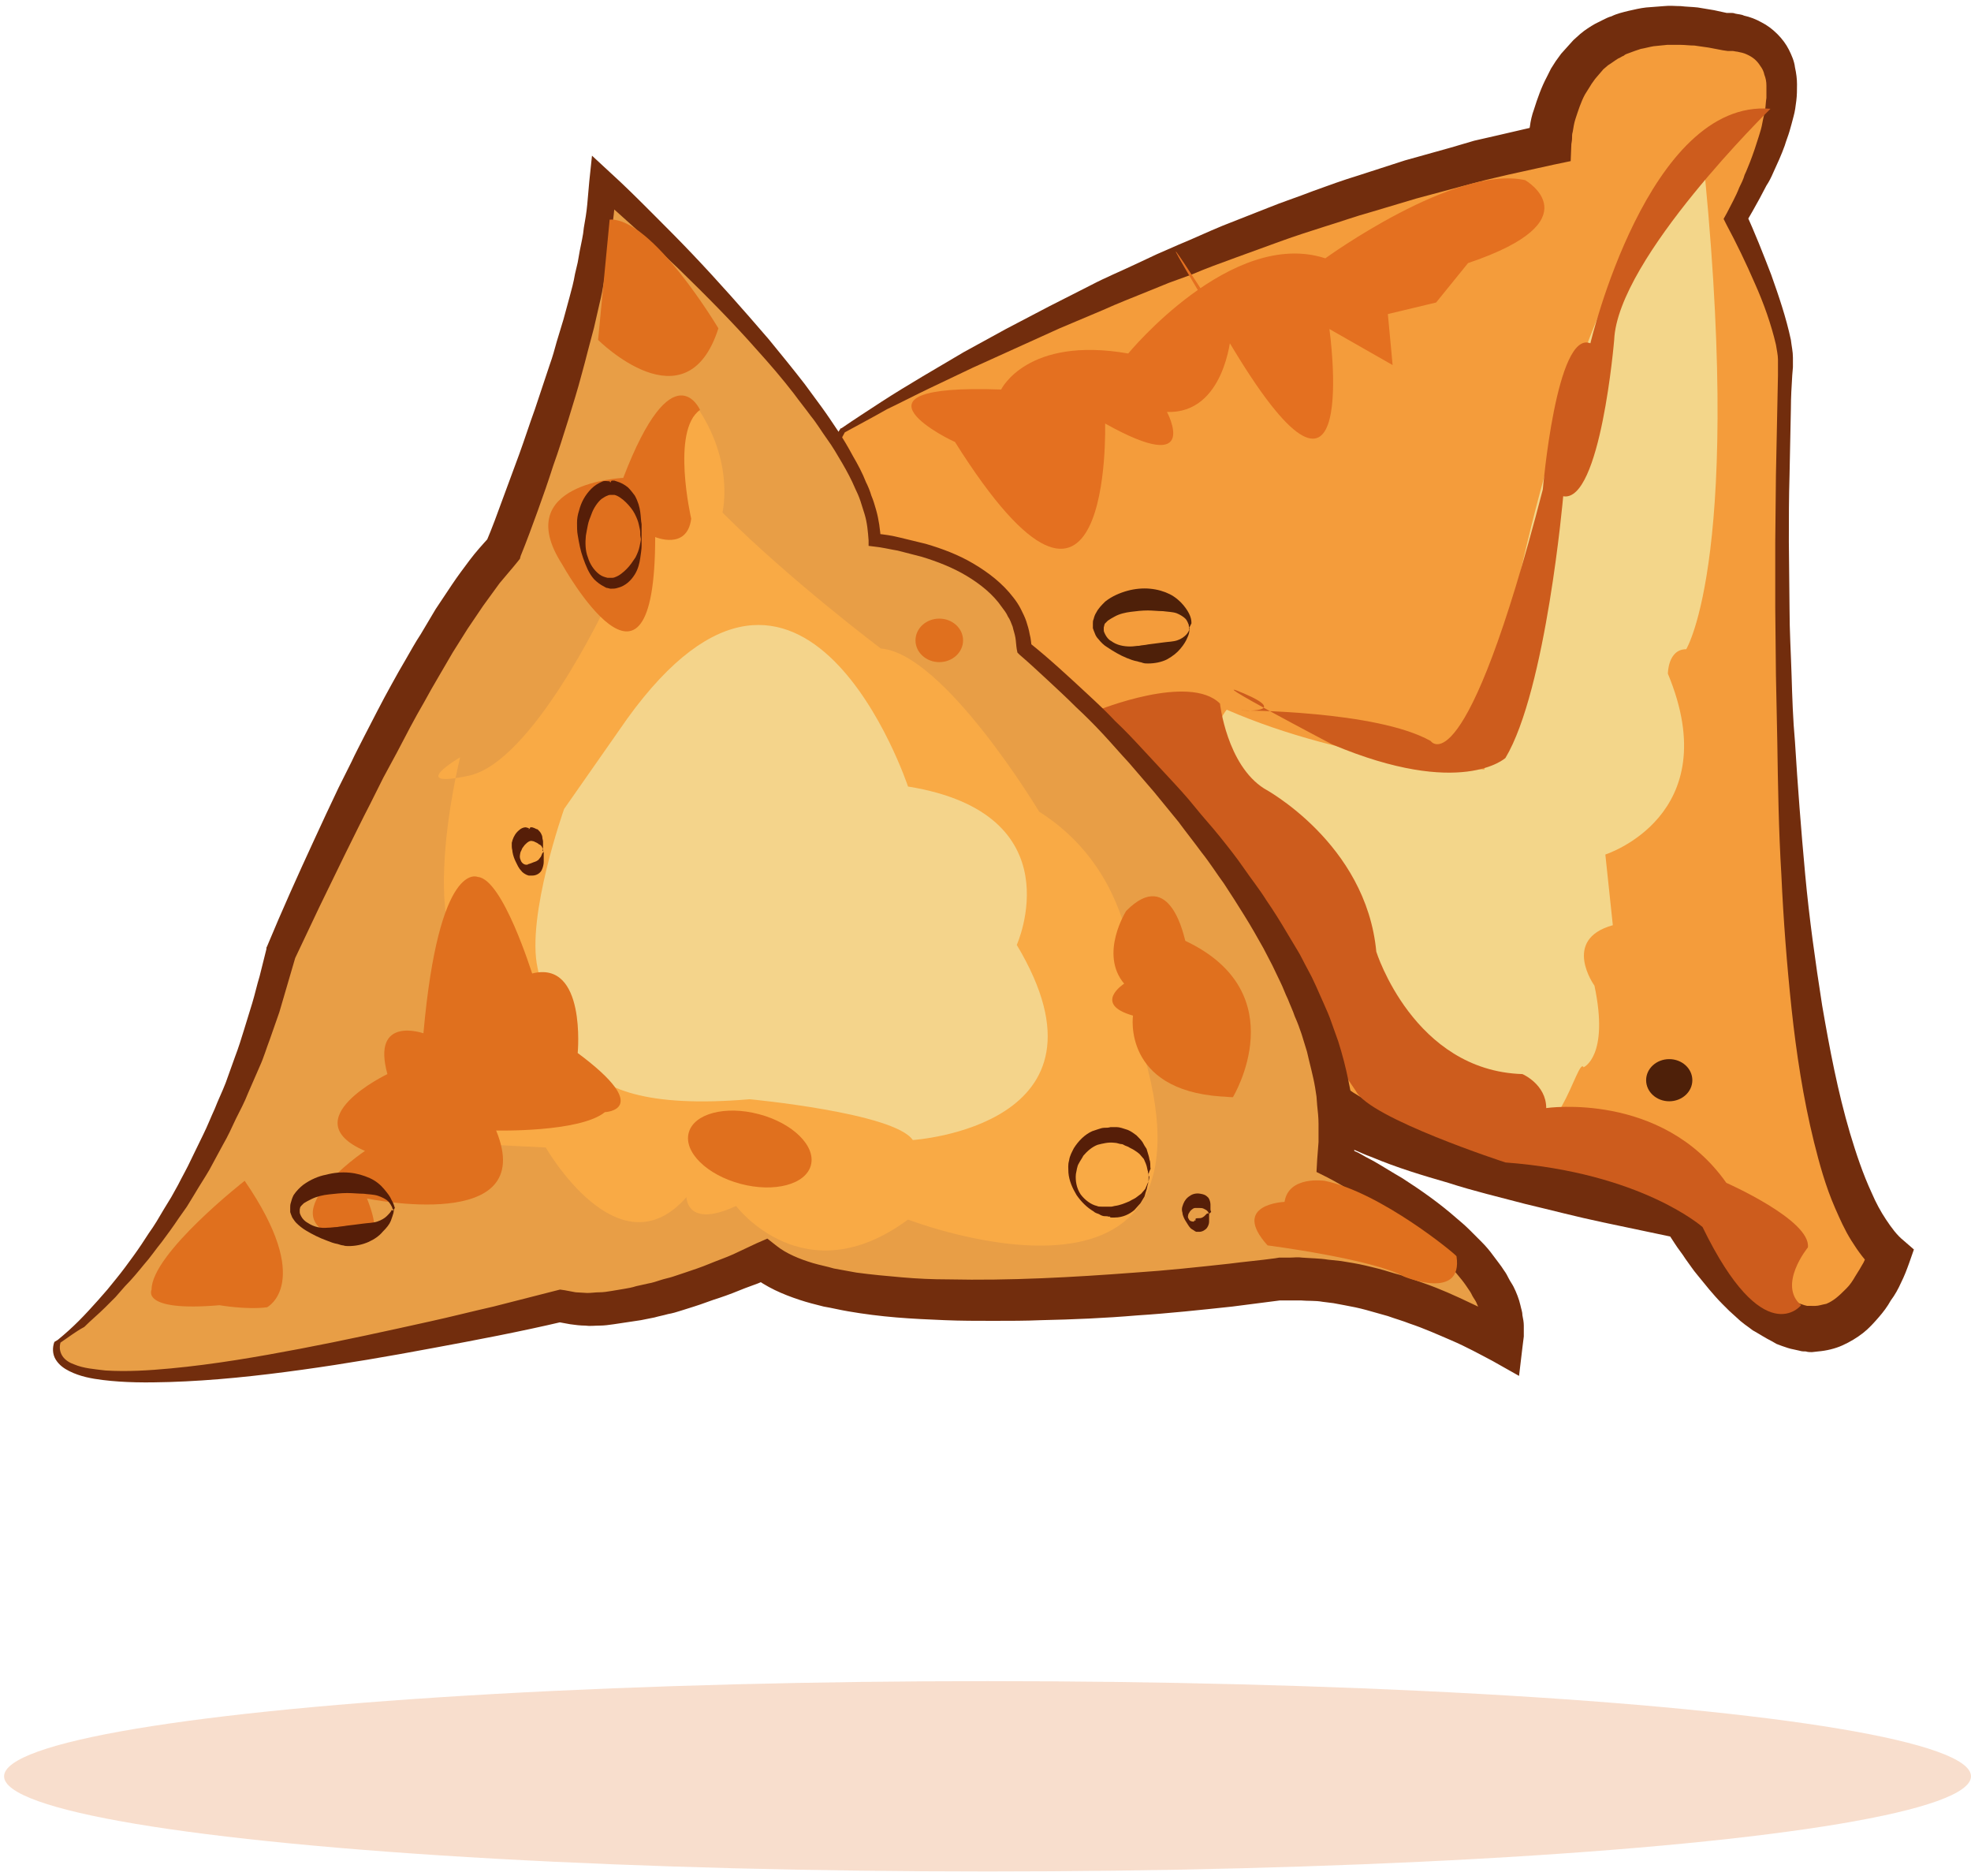 <svg width="290" height="276" viewBox="0 0 290 276" xmlns="http://www.w3.org/2000/svg"><title>samosa</title><g fill-rule="nonzero" fill="none"><path d="M124 63.3s49.3-30.7 104-42c0 0 .7-22.7 26-16.7 0 0 17.3-.7 1.3 27.3 0 0 7.3 14.7 7.3 21.3 0 0-4.7 113.3 15.3 131.3 0 0-9.3 28-30-6 0 0-42-8.7-50.7-14.7.1.2-95.9-65.8-73.2-100.5z" fill="#F49C3B"/><path d="M123.8 63c1.9-1.3 3.9-2.6 5.9-3.9 2-1.3 4-2.5 6-3.7 2-1.2 4.1-2.4 6.1-3.6l6.2-3.4 6.3-3.3 6.3-3.2c2.1-1.1 4.3-2 6.4-3l3.2-1.5 3.2-1.4c2.2-.9 4.3-1.9 6.5-2.8l6.6-2.6c2.2-.9 4.4-1.6 6.7-2.5 2.2-.8 4.4-1.6 6.7-2.3l6.8-2.2 6.8-1.9 3.4-1 3.5-.8 6.9-1.6-2.5 3c0-.6.1-1 .1-1.4.1-.4.1-.9.2-1.3.1-.8.3-1.7.6-2.5.5-1.6 1.1-3.3 1.9-4.8l.6-1.2.7-1.1.8-1.1.9-1 .9-1 1-.9c.7-.6 1.5-1.1 2.2-1.5l1.2-.6c.4-.2.8-.4 1.2-.5.8-.4 1.7-.6 2.5-.8.9-.2 1.7-.4 2.6-.5l1.3-.1 1.3-.1c.9-.1 1.7 0 2.5 0 .8.1 1.6.1 2.5.2l2.4.4 2.3.5-.7-.1h.8c.2 0 .5 0 .7.1.4.1.9.1 1.3.3.9.2 1.7.5 2.6 1 .8.4 1.6 1 2.3 1.7.7.7 1.3 1.5 1.7 2.3.4.8.8 1.7.9 2.6.2.9.3 1.7.3 2.5s0 1.6-.1 2.4c-.1.8-.2 1.6-.4 2.3-.2.8-.4 1.5-.6 2.2-.2.7-.5 1.4-.7 2.1-.5 1.4-1.1 2.7-1.7 4-.3.7-.6 1.3-1 1.9-.3.6-.7 1.3-1 1.9-.7 1.3-1.4 2.5-2.1 3.7v-1.7c1.4 3 2.6 6.1 3.8 9.2 1.1 3.1 2.2 6.3 2.9 9.6.1.9.3 1.7.3 2.6V54l-.1 1.2c-.1 1.6-.2 3.3-.2 4.9l-.2 9.8c-.1 3.3-.1 6.5-.1 9.8l.1 9.8c0 3.3.2 6.5.3 9.8.1 3.3.2 6.5.5 9.8.4 6.5.9 13 1.5 19.5s1.5 12.9 2.5 19.3c1.1 6.4 2.3 12.7 4.1 18.8.9 3 1.9 6 3.2 8.8.6 1.4 1.3 2.7 2.1 3.9.8 1.2 1.6 2.3 2.6 3.1l1.5 1.3-.7 2c-.4 1.1-.7 1.9-1.2 2.9-.4.9-.9 1.8-1.5 2.6-.5.9-1.1 1.7-1.8 2.5s-1.4 1.6-2.3 2.3c-.9.7-1.9 1.3-3 1.8s-2.4.8-3.6.9l-.9.1c-.3 0-.6 0-.9-.1-.3 0-.6 0-.9-.1l-.9-.2c-.6-.1-1.1-.3-1.7-.5-.3-.1-.5-.2-.8-.3l-.7-.4c-1-.5-1.9-1.1-2.8-1.6-.8-.6-1.7-1.2-2.4-1.9l-1.1-1-1-1c-.7-.7-1.3-1.4-1.9-2.1-.6-.7-1.2-1.5-1.8-2.2-.6-.7-1.1-1.5-1.7-2.3-.5-.8-1.1-1.5-1.6-2.3l-1.5-2.3 2.3 1.6-11.4-2.4c-3.8-.8-7.6-1.8-11.4-2.7-3.8-1-7.6-1.9-11.3-3.1-3.8-1.1-7.5-2.2-11.3-3.8-.9-.3-1.9-.8-2.9-1.2-.5-.2-.9-.4-1.5-.7l-1.5-.9c-.5-.3-1-.6-1.3-.9l-1.2-.9-2.4-1.7c-3.1-2.3-6.2-4.7-9.3-7.1-3.1-2.4-6.1-4.9-9.1-7.4s-5.9-5.1-8.8-7.7c-5.8-5.2-11.4-10.7-16.8-16.4-5.4-5.7-10.4-11.7-15-18.2-2.3-3.2-4.4-6.6-6.2-10.1-1.9-3.5-3.5-7.2-4.6-11-1.1-3.8-1.8-7.9-1.5-11.9.2-2 .5-4 1.2-5.9.7-1.9 1.7-3.6 2.8-5.2h.1zm.5.6c-.9 1.6-1.6 3.4-2.1 5.2-.5 1.8-.7 3.7-.7 5.6 0 3.7.9 7.4 2.2 10.9.7 1.7 1.5 3.5 2.3 5.1.9 1.7 1.8 3.3 2.8 4.9 2 3.2 4.2 6.3 6.6 9.3 4.7 6 10 11.5 15.5 16.9 5.5 5.4 11.2 10.4 17.1 15.4 2.9 2.5 5.9 4.9 8.9 7.3 3 2.4 6.1 4.7 9.1 7 3.1 2.3 6.1 4.6 9.3 6.8l2.3 1.7 1.2.8c.4.3.8.5 1.1.7l1 .6c.3.2.8.4 1.2.5.8.4 1.6.7 2.5 1 3.4 1.3 7.1 2.4 10.7 3.5 3.7 1.1 7.4 2.1 11.1 3 7.4 1.9 15 3.7 22.4 5.3l1.5.3.8 1.3 1.4 2.2c.4.7.9 1.4 1.4 2.1l1.5 2.1c.5.7 1 1.4 1.5 2 .5.6 1 1.3 1.6 1.9l.8.9.9.8c.6.6 1.2 1 1.8 1.5.6.4 1.2.8 1.8 1.1l.4.2.4.2.9.3.4.1H267.1c.5 0 1-.2 1.6-.3.5-.2 1-.5 1.5-.9s1-.9 1.5-1.4c.5-.5.9-1.1 1.3-1.8.4-.6.8-1.3 1.2-2 .3-.7.7-1.5.9-2l.9 3.3c-1.5-1.4-2.6-2.9-3.6-4.5s-1.7-3.2-2.4-4.8c-1.4-3.2-2.3-6.5-3.1-9.7-1.6-6.5-2.6-13.1-3.3-19.6-.7-6.6-1.2-13.1-1.5-19.7-.4-6.6-.5-13.1-.6-19.6l-.2-9.8-.1-9.8v-9.8l.1-9.8.2-9.8.1-4.9v-2.3c0-.7-.2-1.5-.3-2.2-.7-3-1.8-6.1-3.1-9-1.3-3-2.7-5.9-4.2-8.7l-.4-.8.5-.9c.6-1.2 1.3-2.4 1.8-3.7.3-.6.6-1.2.8-1.9.3-.6.5-1.2.8-1.9.5-1.3.9-2.5 1.3-3.8.2-.6.4-1.3.5-1.9.1-.6.3-1.3.4-1.9.1-.6.1-1.2.2-1.8v-1.8c0-.6-.1-1.1-.3-1.6-.1-.5-.3-.9-.6-1.3-.5-.8-1.1-1.3-2-1.7-.4-.2-.9-.3-1.4-.4-.2 0-.5-.1-.7-.1h-.7l-.7-.1-2.1-.4-2.1-.3c-.7 0-1.4-.1-2-.1h-2l-1 .1-1 .1c-.6.1-1.3.3-1.9.4-.6.2-1.2.4-1.7.6-.3.1-.6.2-.8.4-.3.1-.5.3-.8.4-.5.3-1 .7-1.5 1l-.7.6-.6.7-.6.7-.5.7-.5.8-.5.8c-.6 1.1-1 2.4-1.4 3.6-.2.6-.3 1.3-.4 1.9-.1.3-.1.6-.1 1 0 .3-.1.7-.1.8l-.1 2.5-2.4.5-6.8 1.5-3.4.8-3.4.9-6.7 1.8-6.7 2c-2.2.6-4.4 1.4-6.7 2.1-2.2.7-4.4 1.4-6.6 2.2l-6.6 2.4c-2.2.8-4.4 1.6-6.5 2.5l-3.3 1.2-3.2 1.3c-2.2.9-4.3 1.7-6.5 2.7l-6.4 2.7-6.4 2.9-6.4 2.9-6.3 3c-2.1 1-4.2 2.1-6.3 3.1-2.1 1.2-4.2 2.3-6.2 3.4z" fill="#722D0D"/><path d="M180.5 104.4s-6.8 7.3 6.5 20.1c7.2 6.9 24.1 35.1 35 42 7 4.4 10.1-11.3 11-9.5 0 0 3.8-1.6 1.6-12 0 0-4.9-6.8 2.7-8.9l-1.1-10.4s17.9-5.7 9.2-26.6c0 0 0-3.6 2.7-3.6 0 0 8.7-14.1 2.2-75 0 0-21.1 18.8-31.9 92.7 0 0-20-1-37.9-8.8z" fill="#F3D68A"/><path d="M147.3 57.3s3.8-7.9 18.7-5.3c0 0 15.2-18.5 29-14 0 0 19-13.8 29.4-11.5 0 0 10.3 5.9-8.4 12.2l-4.7 5.8-7.1 1.7.7 7.5-9.3-5.3s4.8 34.2-14.1 3c-18.9-31.2-.4-2-.4-2s-.9 11.5-9.4 11.2c0 0 5.2 9.7-9.1 1.7 0 0 1.1 39.6-22.1 2.7 0 .1-18.2-8.6 6.8-7.7z" fill="#E47020"/><path d="M161.5 104.5s13.5-5.5 18-1c0 0 1 9 6.5 12.5 0 0 15 8 16.5 24 0 0 5.5 17.5 21.5 18 0 0 3.5 1.5 3.5 5 0 0 17-2.5 26.5 11 0 0 12.5 5.5 12 9.5 0 0-4.5 5.5-1 8.5 0 0-5.5 7-14.5-11.5 0 0-9-8-29-9.5 0 0-20-6.5-22-10.5l-38-56zM183 102c7 3-.5 2.5-.5 2.5s20 0 28 4.5c0 0 5 7.5 16.5-37 0 0 2-23.5 7-21.5 0 0 8.5-36 26.5-34.5 0 0-22.5 22-23 34 0 0-2 24-7.5 23 0 0-2.5 28.5-8.5 38.5 0 0-6.5 6-25.5-2 0 0-20-10.5-13-7.5z" fill="#CD5C1D"/><g transform="translate(160 86)" fill="#4E2009"><path d="M15 6.3s.1.1 0 .4c0 .3-.1.7-.3 1.1-.2.5-.5 1-1 1.6-.5.6-1.1 1.1-2 1.6-.8.4-1.8.6-2.8.6-.3 0-.5 0-.8-.1-.2-.1-.5-.1-.7-.2-.6-.1-1.1-.3-1.6-.5-1-.4-2-1-2.9-1.6-.5-.3-.9-.7-1.3-1.2-.2-.2-.4-.5-.5-.8l-.2-.5-.1-.3v-.2-.5c0-.2 0-.4.1-.6.1-.4.2-.7.4-1 .3-.6.8-1.1 1.3-1.6 1-.8 2.2-1.3 3.3-1.6C7 .6 8.2.5 9.2.6c1.1.1 2.1.4 2.9.8.8.4 1.5 1 2 1.6.5.6.8 1.1 1 1.6.2.5.2.9.2 1.1l-.3.6zm0 0s-.1-.1-.1-.4c-.1-.2-.2-.6-.5-.9-.3-.3-.8-.6-1.3-.8-.6-.2-1.3-.2-2-.3-.7 0-1.5-.1-2.2-.1-.9 0-1.7.1-2.5.2s-1.7.3-2.4.7c-.4.2-.7.4-1 .6l-.4.4s-.1.1-.1.2l-.1.4v-.1.5c0 .2.1.4.2.6.2.4.5.8.9 1 .8.6 1.8.8 2.8.8.5 0 .9-.1 1.3-.1.4-.1.9-.1 1.3-.2.8-.1 1.6-.2 2.3-.3.7-.1 1.4-.1 2-.3.6-.2 1-.5 1.3-.8.3-.3.5-.7.5-.9-.1-.1 0-.3 0-.2z"/><ellipse cx="85.6" cy="72.9" rx="3.4" ry="3.1"/></g><ellipse fill="#DD5E07" opacity=".2" cx="145.3" cy="261.3" rx="144.7" ry="14"/><g><path d="M8.7 197.3s22-15.3 32.7-57.3c0 0 20-46 32.7-59.3 0 0 14-34.7 14.7-54 0 0 40 35.3 40 52.7 0 0 21.3 2 22 16 0 0 49.3 40.7 46 75.3 0 0 27.3 13.3 24.7 26.7 0 0-18-10.7-32.7-9.3 0 0-62 8.7-76-2.7 0 0-20 9.3-30 6.7-.1-.1-78.1 19.2-74.1 5.2z" fill="#E89E46"/><path d="M8.5 197.1c1.1-.9 2.1-1.8 3.1-2.8 1-1 1.9-2 2.8-3l1.4-1.6 1.3-1.6c.9-1.1 1.7-2.2 2.5-3.3.8-1.1 1.6-2.3 2.3-3.4.8-1.1 1.5-2.3 2.2-3.5l1.1-1.8 1-1.8c.6-1.2 1.3-2.4 1.9-3.7l1.8-3.7c.6-1.2 1.1-2.5 1.7-3.8.5-1.3 1.1-2.5 1.6-3.8l1.4-3.9c.5-1.3.9-2.6 1.3-3.9l1.2-3.9c.4-1.3.7-2.7 1.1-4l1-4v-.2l.1-.2c2.2-5.3 4.5-10.4 6.9-15.6 1.2-2.6 2.4-5.2 3.6-7.7l1.9-3.8c.6-1.3 1.3-2.6 1.9-3.8 1.3-2.5 2.6-5.1 4-7.6.7-1.3 1.4-2.5 2.1-3.7.7-1.2 1.4-2.5 2.2-3.7l2.2-3.7 2.4-3.6c.8-1.2 1.7-2.4 2.6-3.6.9-1.2 1.9-2.3 2.9-3.4l-.5.8c.9-2.1 1.7-4.3 2.5-6.5l2.4-6.5c.8-2.2 1.5-4.4 2.3-6.6l1.1-3.3 1.1-3.3c.4-1.1.7-2.2 1-3.3l1-3.3.9-3.3c.3-1.1.6-2.2.8-3.4l.4-1.7.3-1.7c.2-1.1.5-2.2.6-3.4.2-1.1.4-2.3.5-3.4l.3-3.4.4-3.8 2.7 2.5c2.1 1.9 4.1 3.9 6.1 5.9 2 2 4 4 5.9 6 3.9 4.1 7.6 8.3 11.3 12.6 1.8 2.2 3.6 4.4 5.3 6.6.8 1.1 1.7 2.3 2.5 3.4s1.6 2.3 2.4 3.5c.8 1.2 1.5 2.4 2.2 3.7.7 1.2 1.4 2.5 1.9 3.8.3.6.6 1.3.8 2 .3.7.5 1.4.7 2.1.4 1.4.6 2.9.7 4.4l-.8-.9c1.3.1 2.5.3 3.7.6 1.2.3 2.5.6 3.7.9 2.4.7 4.8 1.6 7 2.9 2.2 1.3 4.3 2.9 5.9 5 .4.5.8 1.1 1.1 1.7.3.6.6 1.2.8 1.8.2.6.4 1.3.5 1.9.2.7.2 1.3.3 2l-.4-.8c3 2.4 5.8 5 8.6 7.6 1.4 1.3 2.8 2.6 4.1 4 1.4 1.3 2.7 2.7 4 4.1l3.9 4.2c1.3 1.4 2.6 2.8 3.8 4.3 1.2 1.5 2.5 2.9 3.7 4.4 1.2 1.5 2.4 3 3.5 4.6 1.1 1.6 2.3 3.1 3.3 4.7 1.1 1.6 2.1 3.2 3.1 4.9l1.5 2.5c.5.8.9 1.7 1.4 2.6.5.9.9 1.7 1.3 2.6l1.2 2.7c.4.9.8 1.8 1.1 2.7l1 2.8c.6 1.9 1.1 3.8 1.5 5.8l.3 1.5.2 1.5c.1 1 .3 2 .3 3s.1 2 .1 3l-.1 3.1-1.5-2.6c.8.4 1.5.8 2.2 1.1.7.4 1.4.8 2.2 1.2 1.4.8 2.8 1.7 4.2 2.5 2.8 1.8 5.5 3.7 8 5.9.6.5 1.3 1.1 1.9 1.7l1.8 1.8c.6.6 1.2 1.3 1.7 2s1.1 1.4 1.6 2.2c.3.4.5.8.7 1.2.2.4.5.8.7 1.2.4.8.8 1.8 1 2.7.1.5.3 1 .3 1.5.1.5.2 1 .2 1.5v1.6l-.2 1.6-.5 4.2-3.9-2.2c-1.9-1-3.9-2.1-6-3-2.1-.9-4.1-1.8-6.2-2.5-1-.4-2.1-.7-3.2-1.1-1.1-.3-2.1-.6-3.2-.9-1.1-.3-2.1-.5-3.2-.7-.5-.1-1.1-.2-1.6-.3l-1.6-.2c-1.1-.2-2.1-.1-3.2-.2H188.6h.1-.4c-2.3.3-4.7.6-7 .9-4.7.5-9.3 1-14 1.3-4.7.4-9.4.6-14.1.7-2.3.1-4.7.1-7.1.1-2.4 0-4.7 0-7.1-.1-2.4-.1-4.7-.2-7.1-.4-2.4-.2-4.8-.5-7.1-.9-1.2-.2-2.4-.5-3.6-.7-1.2-.3-2.4-.6-3.6-1-2.4-.8-4.8-1.8-7.1-3.6l2.9.4c-.7.3-1.2.5-1.9.8l-1.9.7c-1.2.5-2.5 1-3.7 1.4-1.3.4-2.5.9-3.8 1.3-.6.2-1.3.4-1.9.6-.6.2-1.3.4-1.9.5-.7.2-1.3.3-2 .5l-2 .4c-.7.1-1.3.2-2 .3-.7.1-1.4.2-2 .3-.7.1-1.4.2-2.1.2-.7 0-1.4.1-2.1 0-.7 0-1.5-.1-2.2-.2l-2.2-.4h1.2c-6.4 1.5-12.7 2.7-19.2 3.9-6.4 1.2-12.8 2.3-19.3 3.2-6.5.9-13 1.6-19.5 1.8-3.3.1-6.6.1-9.8-.3-1.6-.2-3.3-.5-4.9-1.3-.8-.4-1.5-.9-2-1.7-.5-.8-.5-1.8-.2-2.6l.5-.3zm.4.4c-.2.7-.1 1.4.3 2 .4.6 1.1 1 1.7 1.2 1.4.6 3 .7 4.6.9 3.2.2 6.4 0 9.6-.3 6.4-.6 12.8-1.7 19.1-2.9 6.3-1.2 12.7-2.6 19-4 3.2-.7 6.3-1.5 9.4-2.2l9.4-2.4.4-.1.7.1 1.6.3 1.7.1c.6 0 1.2-.1 1.8-.1.6 0 1.2-.1 1.8-.2l1.8-.3c.6-.1 1.2-.2 1.8-.4l1.8-.4c.6-.1 1.2-.3 1.8-.5.6-.2 1.2-.3 1.8-.5l1.8-.6c1.2-.4 2.4-.8 3.6-1.3 1.2-.5 2.4-.9 3.5-1.4l1.7-.8 1.7-.8 1.6-.7 1.4 1.1c1.4 1.1 3.3 1.9 5.3 2.5 1 .3 2.1.5 3.1.8l3.3.6c2.2.3 4.4.5 6.7.7 2.3.2 4.5.3 6.8.3 9.1.2 18.3-.3 27.5-1 4.6-.3 9.2-.8 13.8-1.3 2.3-.3 4.6-.5 6.8-.8l.6-.1h1.5c.6 0 1.3-.1 1.9 0 1.3.1 2.6.1 3.8.3l1.9.2 1.8.3c1.2.2 2.4.5 3.6.8 1.2.3 2.3.7 3.5 1 1.1.4 2.3.8 3.4 1.2 2.3.8 4.5 1.8 6.6 2.8 2.2 1 4.3 2.1 6.4 3.4l-4.4 2c0-.3.1-.5.1-.8v-.8c0-.3-.1-.6-.1-.9 0-.3-.1-.6-.2-.9-.2-.6-.4-1.2-.7-1.8-.1-.3-.3-.6-.5-.9-.2-.3-.3-.6-.5-.9-.4-.6-.8-1.2-1.2-1.7-.5-.6-.9-1.1-1.4-1.7-.5-.5-1-1.1-1.5-1.6s-1.1-1-1.7-1.5c-2.3-2-4.8-3.8-7.3-5.5-1.3-.9-2.6-1.7-3.9-2.5l-2-1.2c-.7-.4-1.4-.8-2-1.1l-1.6-.8.1-1.8.2-2.6v-2.7c0-.9-.1-1.8-.2-2.7l-.1-1.3-.2-1.3c-.3-1.8-.8-3.5-1.2-5.3l-.8-2.6c-.3-.9-.6-1.7-1-2.6-.3-.9-.7-1.7-1-2.5-.4-.8-.7-1.7-1.1-2.5-.4-.8-.8-1.7-1.2-2.5l-1.3-2.5c-.9-1.6-1.8-3.2-2.8-4.8-1-1.6-2-3.2-3-4.7-1.1-1.5-2.1-3.1-3.3-4.6-1.1-1.5-2.3-3-3.4-4.5-1.2-1.5-2.4-2.9-3.6-4.4-1.2-1.4-2.5-2.9-3.7-4.3-1.3-1.4-2.5-2.8-3.8-4.2-1.3-1.4-2.6-2.7-4-4-1.3-1.3-2.7-2.6-4.1-3.9-1.4-1.3-2.8-2.6-4.2-3.8l-.3-.3-.1-.5c-.1-.6-.1-1.1-.2-1.7-.1-.6-.3-1.1-.4-1.6-.2-.5-.4-1.1-.7-1.5-.2-.5-.6-1-.9-1.4-1.3-1.9-3.2-3.4-5.2-4.6-2-1.2-4.3-2.1-6.6-2.8-1.2-.3-2.3-.6-3.5-.9-1.2-.2-2.4-.5-3.5-.6l-.8-.1v-.8c-.1-1.3-.2-2.6-.6-3.9-.2-.6-.4-1.3-.6-1.9-.2-.6-.5-1.3-.8-1.9-.5-1.2-1.2-2.5-1.9-3.7-.7-1.2-1.4-2.4-2.2-3.5-.8-1.1-1.5-2.3-2.4-3.4-.8-1.1-1.7-2.2-2.5-3.3-1.7-2.2-3.5-4.3-5.4-6.4-3.7-4.2-7.6-8.1-11.6-12-2-1.9-4-3.8-6.1-5.7-2.1-1.9-4.1-3.7-6.2-5.5l3.1-1.3-.2 3.6c-.1 1.2-.3 2.4-.4 3.6-.1 1.2-.4 2.4-.5 3.5l-.3 1.8-.3 1.7c-.2 1.2-.4 2.3-.7 3.5l-.8 3.5-.9 3.4c-.3 1.2-.6 2.3-.9 3.4-.6 2.3-1.3 4.5-2 6.8-.7 2.2-1.4 4.5-2.2 6.7-.7 2.2-1.5 4.5-2.3 6.7-.8 2.2-1.6 4.4-2.5 6.6l-.1.4-.4.5c-.8 1-1.7 2-2.6 3.1l-2.4 3.3-2.3 3.4-2.2 3.5-2.1 3.6c-.7 1.2-1.4 2.4-2.1 3.7-1.4 2.4-2.7 4.9-4 7.4l-2 3.7-1.9 3.8c-1.3 2.5-2.5 5-3.8 7.6l-3.7 7.6-3.6 7.6.1-.3-1.2 4.1c-.4 1.4-.8 2.7-1.2 4.1l-1.4 4c-.5 1.3-.9 2.7-1.5 4l-1.7 3.9c-.5 1.3-1.2 2.6-1.8 3.8-.6 1.3-1.2 2.6-1.9 3.8l-2 3.7c-.7 1.2-1.5 2.4-2.2 3.6l-1.1 1.8-1.2 1.7c-.8 1.2-1.6 2.3-2.5 3.5-.9 1.1-1.7 2.3-2.6 3.3-.9 1.1-1.8 2.2-2.8 3.2l-1.4 1.6-1.5 1.5c-1 1-2.1 1.9-3.1 2.9-1.3.7-2.3 1.5-3.5 2.3z" fill="#722D0D"/><path d="M101.7 58.7s-6.7 2.7-2 18.7c0 0-17.3-2-10.7 12 0 0-10.7 22.7-20 24.7s-1.3-2.7-1.3-2.7-8 32 5.3 32.7c0 0-.7 16.7 7.3 18l-14 6 14 .7s10.7 18.7 20.7 7.3c0 0 0 4.7 7.3 1.3 0 0 10 13.3 25.3 2 0 0 50 19.3 33.3-28.7 0 0 2.7-20.7-14-31.3 0 0-14-23.3-23.3-24 0 0-13.3-10-23.3-20 0-.1 2-8.1-4.6-16.7z" fill="#F9AA45"/><path d="M83 119s-5.6 15.8-3.9 23.4c.2 1.1.6 2 1.2 2.6 4.7 5.3-.7 19.3 30 16.7 0 0 21.3 2 24 6 0 0 31.3-2 15.3-28.7 0 0 8.7-19.3-16-23.3 0 0-15.3-46-41.3-10L83 119z" fill="#F4D48B"/><g transform="translate(22 32)" fill="#E0701E"><path d="M14 141.7S.3 152.4.3 157.7c0 0-1.7 3.3 10 2.3 0 0 4 .7 7 .3 0 0 7-3.6-3.3-18.6zM48.3 97s-5.7-2.7-8 23c0 0-7.7-2.7-5.3 6 0 0-14 6.7-3.3 11.3 0 0-15.3 10.3-2.7 13 0 0 6.7 3.3 3-6 0 0 25.3 5.3 19-10 0 0 12.3.3 16-2.7 0 0 7.3-.3-4-8.7 0 0 1.3-13.7-6.7-11.7 0 .1-4.3-13.9-8-14.2zM67.7.3L66 18s13 13 17.7-1.7c0 0-9.7-16.3-16-16z"/><path d="M69.7 38.3S53 39 60.7 51c0 0 13.7 24.7 13.7-4 0 0 4.7 2 5.3-2.7 0 0-3-13 1.3-16 0 0-4-9-11.3 10zM143.7 102s-4 6.3-.3 10.7c0 0-4.7 3 1.3 4.7 0 0-1.6 10.9 13 11.9.5 0 1.1.1 1.7.1 0 0 9.3-15.3-7-23-.1-.1-2.1-11.1-8.7-4.4zM172.9 141.7s-5.3-.8-5.9 3.1c0 0-8 .3-2.5 6.4 0 0 15.5 2 20.1 4.6 0 0 8.7 3.6 7.7-3 0-.2-11.1-9.4-19.4-11.1z"/><ellipse transform="rotate(-75.126 88.32 137.023)" cx="88.319" cy="137.023" rx="5.3" ry="9.3"/><ellipse cx="116.2" cy="62.2" rx="3.5" ry="3.2"/></g><g fill="#561E08"><path d="M94.4 78.7v1.6c0 .5-.1 1.1-.2 1.8s-.3 1.6-.8 2.4c-.5.8-1.3 1.7-2.6 2-.3.1-.6.1-1 .1l-.4-.1c-.2 0-.3-.1-.5-.2-.6-.3-1.1-.7-1.5-1.1-.8-.9-1.2-2-1.6-3.1-.4-1.1-.6-2.2-.8-3.4-.1-.5-.1-1.2-.1-1.8 0-.6.1-1.2.3-1.8.3-1.2.9-2.3 1.8-3.2.5-.5 1-.8 1.7-1.1.3-.1.7 0 1 0l.1.2.1-.2.1-.1h.4l.3.1c.7.2 1.2.5 1.7.9.4.4.7.8 1 1.2.5.9.7 1.7.8 2.4.1.7.1 1.3.2 1.8v1.6zm-.2 0v-.4c0-.3-.1-.6-.2-1.1-.1-.5-.3-1-.6-1.6-.3-.6-.8-1.2-1.3-1.7s-1.2-1-1.7-1.1h-.1-.4c-.2 0-.3 0-.5.1-.3.1-.6.3-.9.5-.6.5-1.2 1.4-1.5 2.3-.2.5-.4 1-.5 1.5-.1.5-.2 1-.3 1.6-.1 1-.1 2.2.3 3.2.3 1 .9 1.9 1.7 2.5.4.3.8.4 1.2.5H90c.1 0 .3 0 .5-.1.6-.2 1.2-.7 1.7-1.2s.9-1.1 1.3-1.7c.3-.6.5-1.1.6-1.6.1-.5.2-.9.2-1.1-.1-.5-.1-.6-.1-.6zM58 178s-.1.1-.1.4c-.1.3-.2.7-.4 1.2s-.6 1-1.2 1.6c-.5.6-1.2 1.1-2.1 1.5-.9.4-1.9.6-2.9.6-.3 0-.5 0-.8-.1-.2 0-.5-.1-.8-.2-.6-.1-1.1-.3-1.6-.5-1.1-.4-2.1-.9-3.1-1.5-.5-.3-1-.7-1.4-1.1-.2-.2-.4-.5-.6-.8-.1-.2-.1-.3-.2-.5l-.1-.3v-.2-.5c0-.2 0-.4.1-.7.1-.4.2-.7.4-1.1.4-.6.9-1.1 1.4-1.5 1.1-.8 2.3-1.3 3.4-1.5 1.1-.3 2.3-.4 3.4-.3 1.1.1 2.1.4 3 .8.9.4 1.6 1 2.1 1.6.5.6.9 1.1 1.1 1.6.3.5.4.9.5 1.2-.2.2-.1.3-.1.3zm0 0s-.3-.1-.3-.4c-.1-.2-.3-.6-.6-.9-.3-.3-.9-.6-1.5-.8-.6-.2-1.4-.2-2.1-.3-.7 0-1.6-.1-2.4-.1-.9 0-1.8.1-2.7.2-.9.1-1.8.3-2.6.7-.4.2-.8.4-1.1.6l-.2.2-.2.2c0 .1-.1.1-.1.1l-.1.4v-.1.5c0 .2.1.4.2.6.2.4.6.8 1 1 .9.6 1.9.8 2.9.7.5 0 1-.1 1.4-.1.5-.1.9-.1 1.4-.2.9-.1 1.6-.2 2.4-.3.7-.1 1.5-.1 2.1-.3.6-.2 1.1-.5 1.4-.8.3-.3.7-.7.7-.9.1.1.4 0 .4 0zM169 172.7v.4c0 .3 0 .6-.1 1.1-.1.2-.1.5-.2.8-.1.3-.2.6-.3 1-.2.3-.4.7-.6 1-.3.3-.6.7-.9 1-.7.6-1.7 1.1-2.9 1.1H163.4l-.1-.1-.1-.1v.1c-.2-.1-.5-.1-.7-.1-.2 0-.5-.1-.8-.3-.3-.1-.6-.2-.8-.4-1-.6-1.8-1.4-2.5-2.4-.6-1-1.1-2.1-1.2-3.3 0-.7-.1-1.1.1-1.8.1-.7.4-1.2.7-1.8.7-1.1 1.6-2 2.7-2.5l.9-.3c.3-.1.6-.2.9-.2.3 0 .6 0 .9-.1h.9c.4 0 1 .2 1.6.4.5.2.9.5 1.3.8.3.3.7.7.9 1 .2.4.4.7.6 1 .1.3.2.7.3 1 .1.3.1.6.2.8.1.5 0 .9.1 1.1-.3.6-.3.8-.3.8zm0 0s-.1-.1-.1-.4c-.1-.2-.1-.6-.3-1.1-.1-.2-.2-.5-.3-.7-.2-.2-.4-.5-.6-.7-.2-.2-.5-.4-.8-.6-.3-.2-.6-.3-.9-.5-.2-.1-.3-.1-.5-.2s-.3-.2-.5-.2c-.3 0-.6-.2-1.1-.2-.8-.1-1.6.1-2.4.3-.8.3-1.5.9-2.1 1.6-.2.4-.5.8-.7 1.2-.2.3-.3 1-.4 1.5-.1 1 .1 2.1.7 3 .6.8 1.5 1.5 2.4 1.7.2.1.4.1.7.1h1.4c.2 0 .4-.1.5-.1.8-.1 1.5-.4 2.2-.7.3-.2.6-.3.9-.5.3-.2.5-.4.8-.6.2-.2.4-.5.6-.7.1-.2.2-.5.3-.7.2-.4.3-.8.3-1.1-.2-.3-.1-.4-.1-.4zM178 178.5s-.1 0-.1.1v1.1c0 .3-.1.6-.3.9-.2.3-.7.6-1.1.6h-.5l-.2-.1c-.1-.1-.5-.3-.6-.4-.3-.3-.5-.7-.7-1-.2-.3-.4-.7-.5-1.1 0-.3-.1-.3-.1-.7 0-.3.1-.5.2-.8.2-.5.5-.9 1-1.2.4-.3 1-.4 1.5-.3.1 0 .5.1.7.2.2.1.4.3.5.4.2.3.3.7.3 1v.7c0 .2.1.3.1.4-.3.2-.2.2-.2.2zm0 0s-.2 0-.2-.1-.1-.2-.2-.3c-.1-.1-.3-.2-.5-.3-.2-.1-.4-.1-.6-.1h-.2-.5c-.1 0-.3.1-.4.2-.1.1-.2.1-.2.2-.1 0-.2.3-.3.4-.1.2-.2.6 0 .8.1.3.4.4.7.4.1 0 .1 0 .1-.1l.1-.1.2.2v.2s-.2-.3-.1-.3V179.3c.1-.1.2-.1.4-.1s.4 0 .6-.1c.2-.1.3-.2.4-.3l.3-.3h.4zM80 125.3v1.5c0 .3-.1.8-.3 1.2-.2.4-.7.8-1.4.8h-.5l-.3-.1c-.2-.1-.6-.3-.8-.6-.4-.4-.6-.9-.8-1.3-.2-.4-.4-.9-.5-1.5 0-.3-.1-.4-.1-.8v-.5c0-.1.1-.3.1-.4.2-.6.5-1.1 1-1.5.2-.2.6-.4.9-.4.2 0 .3.1.5.1v.2l.2-.2v-.1H78.3l.3.1c.2.1.4.2.5.2.2.2.4.4.5.6.1.2.2.4.2.6 0 .2.1.4.1.6v.8c0 .2-.1.4-.1.5l.2.2zm0 0s-.1-.1-.1-.2-.1-.3-.1-.4c-.1-.2-.2-.4-.5-.5-.2-.2-.5-.3-.7-.4-.1-.1-.2 0-.3-.1h-.1c-.2 0-.2 0-.4.1s-.4.3-.6.5c-.1.1-.2.3-.3.4-.1.1-.2.5-.3.6-.1.4-.2.8 0 1.2.1.4.5.7.8.7h.2c.1 0 0-.1.2-.1l.3-.1H78h.1c.2-.1.3-.1.5-.2.1 0 .2-.1.3-.1.1-.1.2-.1.3-.2.2-.2.3-.4.4-.5.1-.2.1-.3.2-.5l.2-.2z"/></g></g></g></svg>